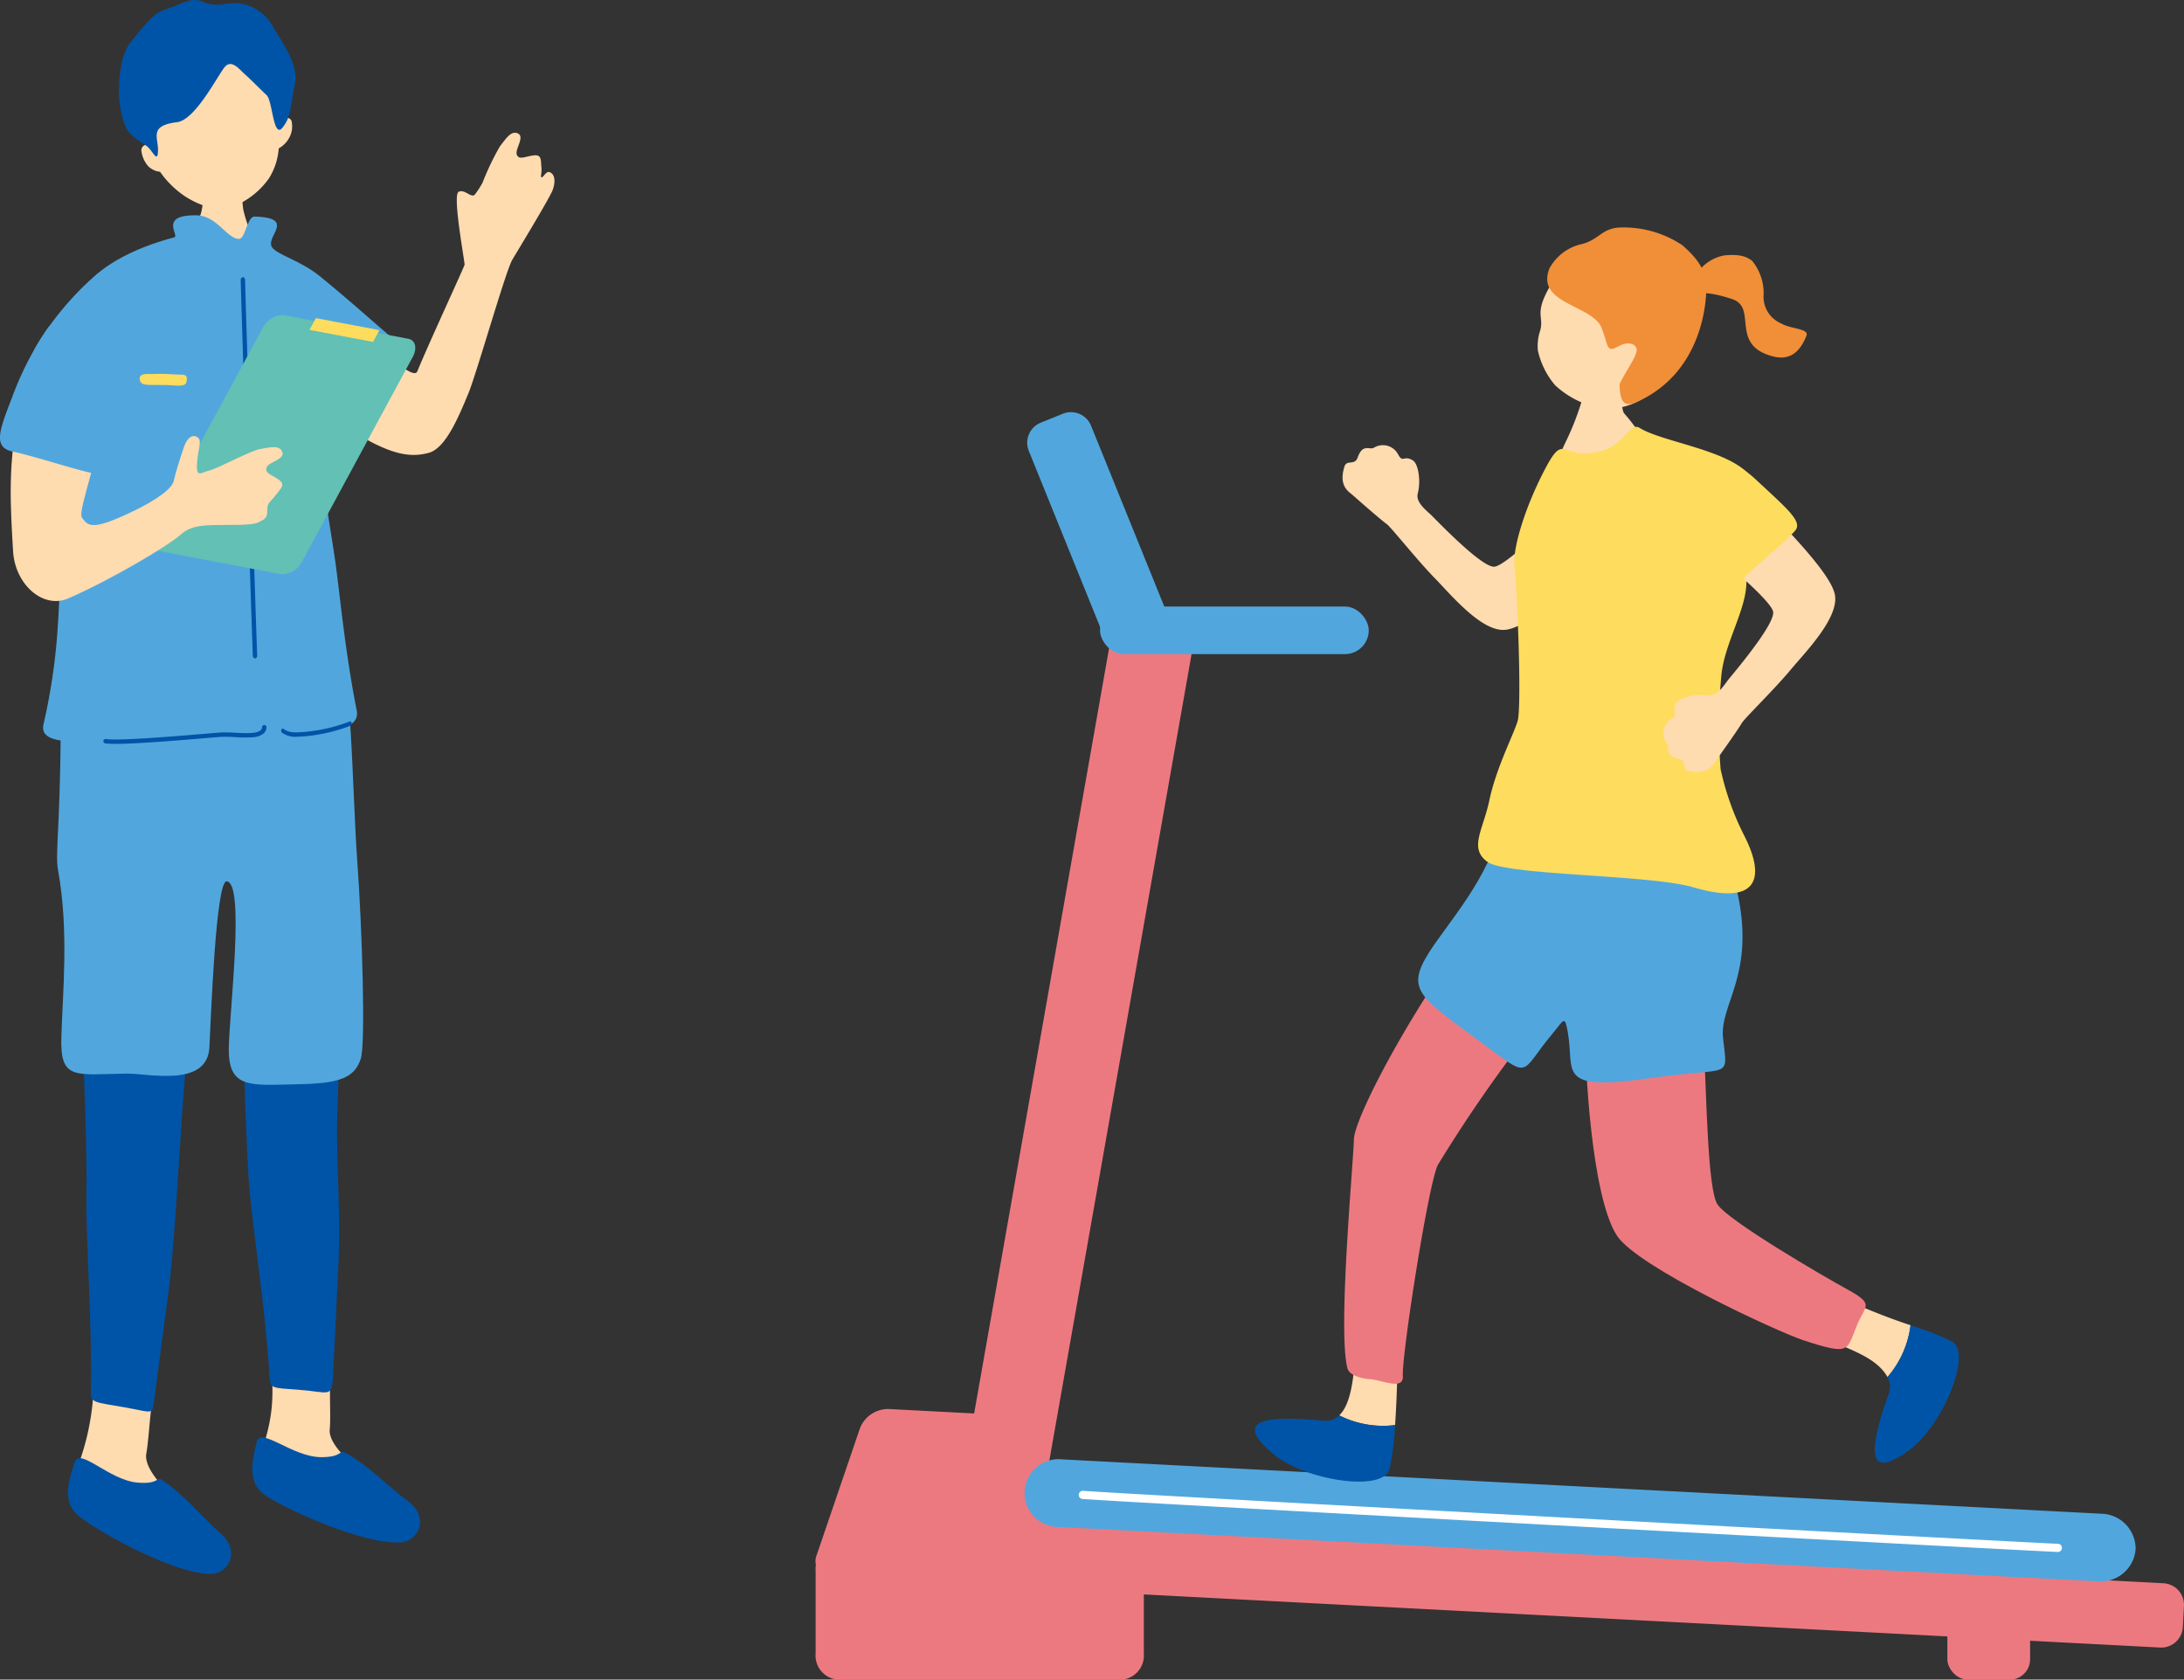 <?xml version="1.0" encoding="UTF-8"?> <svg xmlns="http://www.w3.org/2000/svg" xmlns:xlink="http://www.w3.org/1999/xlink" width="266.555" height="204.987" viewBox="0 0 266.555 204.987"><rect x="0" y="0" width="266.555" height="204.987" fill="#333333" stroke="none"/><defs><clipPath id="clip-path"><rect id="長方形_7138" data-name="長方形 7138" width="67.671" height="192.092" fill="none"></rect></clipPath><clipPath id="clip-path-2"><rect id="長方形_7142" data-name="長方形 7142" width="167.009" height="177.224" fill="none"></rect></clipPath></defs><g id="グループ_1551" data-name="グループ 1551" transform="translate(-1006.223 -1314.125)"><g id="グループ_1359" data-name="グループ 1359" transform="translate(1006.223 1314.125)"><g id="グループ_1358" data-name="グループ 1358" clip-path="url(#clip-path)"><path id="パス_1448" data-name="パス 1448" d="M51,230.783c.13-1.569-.031-3.625.048-6.262.153-5.127-7.47-5.807-7.1-.112.272,4.167-.43,6.715-1.713,10.379-.6,1.7.43,3.677,3.968,4.836a50.736,50.736,0,0,1,8.375,3.785c.9.514,7.129,1.7,7.116-1.353-.009-1.965-11-7.6-10.7-11.274" transform="translate(-10.753 -56.331)" fill="#ffdbb0"></path><path id="パス_1449" data-name="パス 1449" d="M41.908,236.2c.465-1.893,4.325,1.857,7.852,1.87,2.646.01,2.212-.934,2.9-.569,2.766,1.46,5.661,4.467,7.7,5.94,2.6,1.882,1.452,4.912-.993,5.039-4.449.232-13.889-4-16.472-5.788-2.218-1.539-1.523-4.311-.988-6.492" transform="translate(-10.573 -60.233)" fill="#0054a7"></path><path id="パス_1450" data-name="パス 1450" d="M20.795,234.465c.287-1.714.373-4.028.781-7.055.546-4.094-7.181-6.048-7.193-1.716a30.6,30.6,0,0,1-2.656,12.033c-.736,1.648.123,3.7,3.552,5.149a50.814,50.814,0,0,1,8.031,4.469c.857.587,6.963,2.283,7.2-.757.155-1.958-10.33-8.492-9.72-12.124" transform="translate(-2.935 -57.059)" fill="#ffdbb0"></path><path id="パス_1451" data-name="パス 1451" d="M11.972,239.544c.616-1.849,4.162,2.2,7.676,2.5,2.637.223,2.282-.752,2.94-.333,2.64,1.679,5.282,4.909,7.194,6.54,2.442,2.086,1.051,5.014-1.4,4.943-4.454-.128-13.522-5.1-15.952-7.1-2.087-1.712-1.171-4.42-.462-6.55" transform="translate(-2.849 -61.101)" fill="#0054a7"></path><path id="パス_1452" data-name="パス 1452" d="M51.552,196.892c.226-4.661-.125-11.682-.18-15.234-.1-6.441,1.118-12.207-1.606-13.844-2.191-1.317-9.681-1.392-9.7,3.063-.021,5.57.256,10.452.484,15.143.163,3.355,1.505,12.857,2.018,17.943.273,2.7.472,4.868.564,6.727.08,1.5.354,1.379,3.55,1.611,3.575.259,4.048,1.025,4.189-1.388.181-3.479.389-8.026.68-14.02" transform="translate(-10.24 -42.69)" fill="#0054a7"></path><path id="パス_1453" data-name="パス 1453" d="M22.4,213.218c.45-3.338,1-7.595,1.731-13.077.613-4.626,1.394-18.178,1.635-21.721.436-6.427,1.559-10.25-4.418-10.79-6.807-.613-7.729,2.667-7.549,7.118.2,4.822.333,11.564.274,13.644-.095,3.357.43,12.937.519,18.048.042,2.467.06,4.477.016,6.22-.073,1.366.453,1.286,4,1.9,3.874.669,3.451,1.121,3.8-1.341" transform="translate(-3.522 -42.825)" fill="#0054a7"></path><path id="パス_1454" data-name="パス 1454" d="M11.932,102.23c-.229.275-2.017,1.21-2.124,13.158C9.7,127.86,9.1,130.255,9.489,132.4c1.33,7.359.546,14.918.389,20.345-.152,5.261,1.681,4.505,7.95,4.407,2.6-.04,9.855,1.751,10.12-3.19.194-3.6.776-20.381,2.116-20.273,2.22.179.371,15.56.254,20.2-.133,5.232,2.651,4.673,8.5,4.563,5.041-.095,6.846-.778,7.61-3.124.59-1.808.175-15.732-.424-23.966-.665-9.145-.654-25.557-2.732-25.762-1.074-.106-31.344-3.374-31.344-3.374" transform="translate(-2.392 -26.128)" fill="#51a7dd"></path><path id="パス_1455" data-name="パス 1455" d="M64.638,60.827c2-.549,3.544-4.143,4.837-7.277.984-2.387,4.562-14.964,5.347-16.281s4.6-7.593,4.935-8.529.318-1.909-.375-2.167c-.447-.165-.765.659-.972.631-.194-.062.024-.537-.021-1.05-.1-1.108.058-1.773-1.024-1.618s-1.7.564-1.982-.078.994-2.17.143-2.6-1.508.69-2.191,1.531A32.27,32.27,0,0,0,71.2,27.845a10.343,10.343,0,0,1-.943,1.46c-.426.493-1.25-.715-1.988-.329s.627,7.749.736,8.877c.016.167-4.385,9.625-5.769,13.028-.51,1.252-4.988-3.244-7.141-5.13-2.575-2.256-4.242-1.423-6.821,1.906-1.5,1.933-1.737,4.373.491,6.263a42.622,42.622,0,0,0,6.578,4.893c3.777,2.172,6.005,2.641,8.293,2.014" transform="translate(-12.3 -5.563)" fill="#ffdbb0"></path><path id="パス_1456" data-name="パス 1456" d="M36.889,30.6c-.245.005-4.261.121-4.568.1-.111.521-.305,2.6-.537,3.266a20.808,20.808,0,0,1-2.94,5.08c-2.705,3.829,13,2.576,11.432.851a14.8,14.8,0,0,1-3.306-6.575,13.97,13.97,0,0,1-.081-2.72" transform="translate(-7.292 -7.82)" fill="#ffdbb0"></path><path id="パス_1457" data-name="パス 1457" d="M24.125,19.04c-1.461-5.329-1.076-12.162,5.46-13.533S39.57,10.6,40.374,16.063a.618.618,0,0,1,1.165.284,2.9,2.9,0,0,1-.333,1.848,3.263,3.263,0,0,1-1.271,1.276,7.918,7.918,0,0,1-1.2,3.666,9.655,9.655,0,0,1-5,3.646c-1.694.4-4.131-.671-5.487-1.636a11.525,11.525,0,0,1-2.8-2.825,2.342,2.342,0,0,1-1.5-.742,3.532,3.532,0,0,1-.784-1.9.725.725,0,0,1,.972-.636" transform="translate(-5.917 -1.36)" fill="#ffdbb0"></path><path id="パス_1458" data-name="パス 1458" d="M32.2.535A4.826,4.826,0,0,1,29.546.146C28.21-.416,26.535.787,25.035,1.2s-3.329,3.055-3.861,3.65C19.726,6.467,19.509,9.193,19.5,11.4a11.92,11.92,0,0,0,.888,4.231c.5,1,1.77,1.641,2.513,2.206s1.327,2.192,1.367.549S23.13,15.338,26.6,14.909c2.242-.278,4.975-5.748,5.824-6.743s1.848.385,2.434.887,1.954,1.9,2.671,2.563.812,5.386,1.935,3.958c1.03-1.308.878-2.077,1.533-5.474.441-2.294-1.775-5.2-2.7-6.846A5.435,5.435,0,0,0,32.2.535" transform="translate(-4.984 0)" fill="#0054a7"></path><path id="パス_1459" data-name="パス 1459" d="M40.1,42.738c-2.383-1.953-5.4-2.672-5.882-3.621-.65-1.292,2.962-3.517-2.073-3.663-.928-.027-1.114,2.75-1.935,2.725-1.45-.044-2.692-2.823-5.106-2.875-4.743-.1-2.089,2.485-2.77,2.682-1.257.363-6.379,1.653-9.931,4.913A36.442,36.442,0,0,0,6.15,50.207c-4.516,6.565-.133,12.6,1.362,16.892.822,2.359,1.662,6.489.943,13.1-.369,3.4-.1,8.509-2.081,17.235-.575,2.535,4.047,2.132,8.537,1.978a65.384,65.384,0,0,0,8.738-.556c1.861-.325,10.816-.3,13.484-.462,2.469-.153,8.026.175,7.466-2.665-1.525-7.748-2.116-14.891-2.687-18.69-.54-3.589-2.26-14.149-2.291-15.572-.019-.913,2.519.618,4.7,1.688,1.356.668,3.252-5.446,5.943-9.715.983-1.56.057-1.966-2.192-3.9-2.442-2.1-4.237-3.75-7.963-6.8" transform="translate(-1.064 -9.023)" fill="#51a7dd"></path><path id="パス_1460" data-name="パス 1460" d="M41.214,91.973h.006a.332.332,0,0,0,.255-.375C41.35,88.423,40.069,49.082,40,45.8c0-.2-.128-.359-.276-.355s-.265.167-.261.366c.071,3.281,1.353,42.636,1.476,45.811.008.2.131.35.276.347" transform="translate(-10.086 -11.616)" fill="#0054a7"></path><path id="パス_1461" data-name="パス 1461" d="M35.125,120.366a16.078,16.078,0,0,1-2.14-.024,14.97,14.97,0,0,0-1.568-.035c-.373.022-1.164.089-2.2.175-3.845.322-10.282.86-12.027.625a.269.269,0,1,1,.072-.533c1.686.229,8.337-.328,11.91-.627,1.036-.087,1.833-.153,2.207-.176a15.616,15.616,0,0,1,1.629.035c1.183.063,2.654.144,3.144-.307a.5.5,0,0,0,.166-.373.263.263,0,0,1,.278-.259.268.268,0,0,1,.258.278,1.024,1.024,0,0,1-.339.75,2.365,2.365,0,0,1-1.394.47" transform="translate(-4.335 -30.381)" fill="#0054a7"></path><path id="パス_1462" data-name="パス 1462" d="M48.055,120.138c.3-.007.664-.031,1.113-.067a20.581,20.581,0,0,0,5.409-1.282.294.294,0,0,0,.125-.329c-.028-.143-.128-.229-.226-.189a20.241,20.241,0,0,1-5.335,1.263c-1.787.149-2.1.067-2.788-.371-.092-.06-.2,0-.239.137a.332.332,0,0,0,.1.354,2.729,2.729,0,0,0,1.843.484" transform="translate(-11.782 -30.226)" fill="#0054a7"></path><path id="パス_1463" data-name="パス 1463" d="M43.168,81.66a2.841,2.841,0,0,1-2.611,1.615l-15.2-2.886c-.866-.165-1.11-1.161-.54-2.213l13.477-24.9A2.84,2.84,0,0,1,40.9,51.657l15.2,2.886c.866.165,1.109,1.161.54,2.213Z" transform="translate(-6.263 -13.197)" fill="#62c0b4"></path><path id="パス_1464" data-name="パス 1464" d="M58.5,55.061l-7.759-1.473.778-1.436,7.758,1.472Z" transform="translate(-12.967 -13.329)" fill="#fedc5e"></path><path id="パス_1465" data-name="パス 1465" d="M2.984,66.642c.423-1.505,8.4.433,8.977,1.6,1.452,2.922-2.21,10.9-1.493,11.86.77,1.028,1.287,1.5,5.776-.6,3.595-1.681,5.235-3.068,5.413-3.934s.823-2.885,1.233-4.1,1.105-1.612,1.681-1.2.051,1.329-.074,3.176.514,1.1,1.5.874,5.1-2.459,6.194-2.626,2.371-.566,2.713.36-1.682,1.2-1.916,1.9.516.811,1.437,1.451.341,1.041-.357,1.962-.986.8-.991,1.786-.295,1.1-1.105,1.5-3.236.273-5.316.32c-1.8.041-2.994.175-4.073,1.1C21.089,83.444,14.1,87.6,8.793,89.919c-3.086,1.351-6.511-1.7-6.746-5.738-.289-4.976-.774-11.445.937-17.538" transform="translate(-0.449 -16.892)" fill="#ffdbb0"></path><path id="パス_1466" data-name="パス 1466" d="M5.689,53.581A38.646,38.646,0,0,0,1.415,62c-1.555,3.986-2.26,5.958.173,6.46s8.5,2.476,9.931,2.661,1.85-1.746,1.985-6.422.919-9.4-.557-10.67S7.5,50.849,5.689,53.581" transform="translate(0 -13.339)" fill="#51a7dd"></path><path id="パス_1467" data-name="パス 1467" d="M23.9,61.31c.8.016,1.787-.069,3,.035s1.78-.146,1.759.6-.373.859-1.694.752-2.64,0-3.3-.09c-.331-.047-.714-.112-.765-.7-.028-.323.156-.617,1-.6" transform="translate(-5.852 -15.665)" fill="#fedc5e"></path></g></g><g id="グループ_1361" data-name="グループ 1361" transform="translate(1105.769 1341.888)"><g id="グループ_1360" data-name="グループ 1360" transform="translate(0)" clip-path="url(#clip-path-2)"><rect id="長方形_7139" data-name="長方形 7139" width="10.096" height="10.096" rx="2.473" transform="translate(138.129 167.129)" fill="#ed7980"></rect><rect id="長方形_7140" data-name="長方形 7140" width="112.399" height="10.039" transform="translate(17.209 156.867) rotate(-79.999)" fill="#ed7980"></rect><path id="パス_1468" data-name="パス 1468" d="M50.75,53.485A2.641,2.641,0,0,1,49.3,56.914l-2.719,1.1a2.641,2.641,0,0,1-3.429-1.452l-8.986-22.19a2.641,2.641,0,0,1,1.452-3.429l2.719-1.1A2.641,2.641,0,0,1,41.765,31.3Z" transform="translate(-8.152 -7.115)" fill="#51a7dd"></path><rect id="長方形_7141" data-name="長方形 7141" width="32.797" height="5.811" rx="2.906" transform="translate(34.711 46.258)" fill="#51a7dd"></rect><path id="パス_1469" data-name="パス 1469" d="M172.3,220.672a2.64,2.64,0,0,1-2.767,2.492l-144.4-7.547a2.64,2.64,0,0,1-2.491-2.767l.135-2.587a2.64,2.64,0,0,1,2.767-2.492l144.4,7.547a2.64,2.64,0,0,1,2.492,2.767Z" transform="translate(-5.434 -49.855)" fill="#ed7980"></path><path id="パス_1470" data-name="パス 1470" d="M29.748,209.086a1.887,1.887,0,0,1-2.044,2.429L1.912,210.167a1.887,1.887,0,0,1-1.779-2.629L5.41,192.075a3.7,3.7,0,0,1,3.479-2.355l14.008.732a3.7,3.7,0,0,1,3.215,2.7Z" transform="translate(0 -45.524)" fill="#ed7980"></path><path id="パス_1471" data-name="パス 1471" d="M40.057,224.792a2.957,2.957,0,0,1-2.633,3.184H2.633A2.957,2.957,0,0,1,0,224.792v-10.11A2.957,2.957,0,0,1,2.633,211.5H37.424a2.957,2.957,0,0,1,2.633,3.183Z" transform="translate(0 -50.751)" fill="#ed7980"></path><path id="パス_1472" data-name="パス 1472" d="M169.154,208.8a4.276,4.276,0,0,1-4.594,3.9L37.725,206.062a4.138,4.138,0,1,1,.431-8.25l126.834,6.633a4.277,4.277,0,0,1,4.164,4.354" transform="translate(-8.052 -47.465)" fill="#51a7dd"></path><path id="パス_1473" data-name="パス 1473" d="M161.777,210.322h-.02c-4.2-.162-113.056-6.01-119.1-6.471a.5.5,0,0,1,.077-.993c6.044.463,114.864,6.308,119.065,6.469a.5.5,0,0,1-.019.994" transform="translate(-10.125 -48.677)" fill="#fff"></path><path id="パス_1474" data-name="パス 1474" d="M104.594,57.473c-2.9.426-6.752-4.278-8.716-6.283-2.178-2.224-5.306-6.188-5.864-6.6-.808-.6-2.837-2.377-4.133-3.52-.527-.464-1.778-1.114-1.035-3.507.28-.9,1.249-.062,1.617-1.111.62-1.769,1.475-.852,2-1.2a2.094,2.094,0,0,1,2.93.819c.6,1.124.669.044,1.8.738.679.417,1,2.522.6,4.05-.295,1.117,1.209,2.178,1.732,2.71,1.959,2,6.21,6.257,7.59,6.217,1.208-.036,5.765-4.469,6.932-5.456,2.716-2.3,3.054-3.243,5.18-.98,2.387,2.539,3.593,4.564-.116,7.477-4.663,3.66-8.512,6.356-10.509,6.65" transform="translate(-20.304 -8.385)" fill="#ffdbb0"></path><path id="パス_1475" data-name="パス 1475" d="M171.754,175.023c-4.73-1.519-9.31-3.844-10.688-3.936-2.146-.143-2.629,3.458-1.871,4.164,2.393,2.228,7.93,2.827,9.744,6.1a11.857,11.857,0,0,0,2.815-6.324" transform="translate(-38.119 -41.053)" fill="#ffdbb0"></path><path id="パス_1476" data-name="パス 1476" d="M171.632,182.591a2.432,2.432,0,0,1,.141,2.08c0,.011-.007.022-.011.034-2.94,8.233-1.98,10.111,2.578,6.767,3.972-2.915,7.747-11.817,5.131-13.23a25.942,25.942,0,0,0-2.787-1.2c-.59-.226-1.357-.488-2.236-.77a11.857,11.857,0,0,1-2.815,6.324" transform="translate(-40.813 -42.297)" fill="#0054a7"></path><path id="パス_1477" data-name="パス 1477" d="M90.9,187.112a130.183,130.183,0,0,0,.154-14.59c-.385-2.116-3.429-2.22-3.928-1.313-1.576,2.865-.319,12.159-3.046,14.718a11.857,11.857,0,0,0,6.82,1.185" transform="translate(-20.177 -40.953)" fill="#ffdbb0"></path><path id="パス_1478" data-name="パス 1478" d="M80.835,190.746a2.431,2.431,0,0,1-1.982.645l-.036,0c-8.7-.84-10.288.55-5.931,4.153,3.8,3.14,13.351,4.625,14.082,1.744a26.069,26.069,0,0,0,.488-3c.074-.627.141-1.434.2-2.356a11.856,11.856,0,0,1-6.82-1.185" transform="translate(-16.928 -45.771)" fill="#0054a7"></path><path id="パス_1479" data-name="パス 1479" d="M97.984,117.024c-7.043,10.267-11.856,20.011-11.918,22.175-.094,3.261-1.988,23.432-.789,27.973.225.854,1.671,1.236,2.711,1.317,1.6.125,4.147,1.394,4.047-.37-.144-2.577,3.144-23.635,4.278-25.782a174.425,174.425,0,0,1,12.361-17.686c.645-.774-8.523-10.785-10.69-7.626" transform="translate(-20.368 -27.933)" fill="#ed7980"></path><path id="パス_1480" data-name="パス 1480" d="M155.655,159.918c-2.836-1.547-14.673-8.433-15.934-10.434-1.2-1.9-1.324-13.417-1.636-19.047-.176-3.171-1.664-3.538-7.945-4.145-4.542-.439-6.428.486-6.505,3.238-.071,2.488.667,18.889,3.821,23.776,2.485,3.85,19.725,11.791,22.816,12.8,5.953,1.94,5.158,1.189,6.617-2.146.919-2.1,1.991-2.281-1.233-4.04" transform="translate(-29.666 -30.28)" fill="#ed7980"></path><path id="パス_1481" data-name="パス 1481" d="M106.817,95.4c-1.181,6.364-6.583,12.227-8.764,15.712-2.806,4.485-1.15,5.374,6.156,10.756,6.525,4.8,4.738,4.124,8.956-.915,1.392-1.664,1.476-2.311,1.86-.132.863,4.9-1.589,7.269,10.406,5.543,9.639-1.388,9.106.313,8.539-4.844-.458-4.159,3.991-7.71,1.731-17.869-2.589-11.636-7.354-6.716-16.514-7.011-1.886-.061-11.724-4.715-12.369-1.24" transform="translate(-23.219 -22.583)" fill="#51a7dd"></path><path id="パス_1482" data-name="パス 1482" d="M122.782,22.513c.249-.007,3.529.154,3.84.114.14.558.08,4.9.578,5.468,2,2.273,4.13,5.624,3.481,7.337-1.406,3.705-12.944,6.1-11.777-.485.5-2.8,1.386-3.162,2.852-7.543a21.916,21.916,0,0,0,1.025-4.89" transform="translate(-28.512 -5.402)" fill="#ffdbb0"></path><path id="パス_1483" data-name="パス 1483" d="M139.362,8.949a20.925,20.925,0,0,1,2.306-3.083,5.129,5.129,0,0,1,2.725-1.406c1.7-.138,2.555.055,3.353.676a6.246,6.246,0,0,1,1.388,4.354,3.517,3.517,0,0,0,2.117,3.264c1.212.724,3.484.614,3.118,1.526-1.071,2.669-2.647,2.917-4.239,2.473-5.125-1.427-1.7-5.916-4.813-6.945s-3.423-.611-5.954-.859" transform="translate(-33.441 -1.06)" fill="#f18e38"></path><path id="パス_1484" data-name="パス 1484" d="M130.619,19.84a7.875,7.875,0,0,1-6.962,2.814,11.225,11.225,0,0,1-5.581-2.806,9.8,9.8,0,0,1-2.1-4.215,5.892,5.892,0,0,1,.251-2.374c.569-1.826-.8-2.037,1.265-5.56.629-1.07,4.19-5.861,9.932-5.145,5.047.629,7.592,12.4,3.193,17.287" transform="translate(-27.822 -0.595)" fill="#ffdbb0"></path><path id="パス_1485" data-name="パス 1485" d="M117.766,4.974a5.949,5.949,0,0,1,3.747-2.906c2.311-.495,2.58-2.04,5-2.068a12.884,12.884,0,0,1,7.448,2.157c2.177,1.875,2.837,3.288,2.924,4.853s-.232,10.517-8.365,14.241c-1.3.6-2.195.53-2.2-2.148.784-1.683,2.283-3.568,2.054-4.338s-1.351-.717-2.019-.357c-1.679.905-1.315.347-2.2-2.07-1.085-2.947-8.161-2.96-6.393-7.364" transform="translate(-28.191 0)" fill="#f18e38"></path><path id="パス_1486" data-name="パス 1486" d="M107.463,85.053c1.991,1.722,19.8,1.576,25.193,3.155,8.075,2.361,8.788-1.269,6.2-6.328a33.6,33.6,0,0,1-2.874-8.094,64.936,64.936,0,0,1,.106-11.558c.42-3.958,3.172-8.145,3.038-11.5-.189-4.752,2.876-10.565-.053-13.276-2.955-2.735-10.37-3.679-12.972-5.309-1.451-.909-1.771,3.188-6.9,3.106-2.593-.043-2.584-2.024-4.651,1.922-2.5,4.769-3.923,9.649-3.732,11.709.394,4.247.841,16.081.447,18.792-.165,1.134-2.625,5.711-3.5,9.895-.76,3.628-2.507,5.822-.309,7.487" transform="translate(-25.53 -7.681)" fill="#fedc5e"></path><path id="パス_1487" data-name="パス 1487" d="M157.038,55.039c.72,2.843-3.563,7.155-5.357,9.314-1.99,2.394-5.613,5.912-5.967,6.51-.513.866-2.075,3.067-3.078,4.472-.408.572-.926,1.883-3.383,1.389-.923-.186-.189-1.237-1.271-1.5-1.823-.435-1-1.38-1.4-1.864a2.093,2.093,0,0,1,.513-3c1.058-.707-.024-.67.55-1.864.346-.718,2.406-1.254,3.968-1.009,1.14.179,2.042-1.427,2.519-2,1.785-2.154,5.589-6.818,5.406-8.186-.159-1.2-5.035-5.277-6.137-6.336-2.564-2.466-3.539-2.706-1.506-5.052,2.282-2.634,4.172-4.042,7.449-.651,4.119,4.263,7.2,7.816,7.691,9.773" transform="translate(-32.673 -10.383)" fill="#ffdbb0"></path><path id="パス_1488" data-name="パス 1488" d="M136.456,35.865c1.727-.7,6.917-.124,10.727,3.437s5.769,5.137,4.789,6.254c-1.13,1.287-3.577,3.275-5.22,4.779-2.117,1.937-3.65,3.745-5.2,2.1a29.287,29.287,0,0,1-4.817-8.165c-1.123-2.855-2.739-7.4-.275-8.4" transform="translate(-32.433 -8.543)" fill="#fedc5e"></path></g></g></g></svg> 